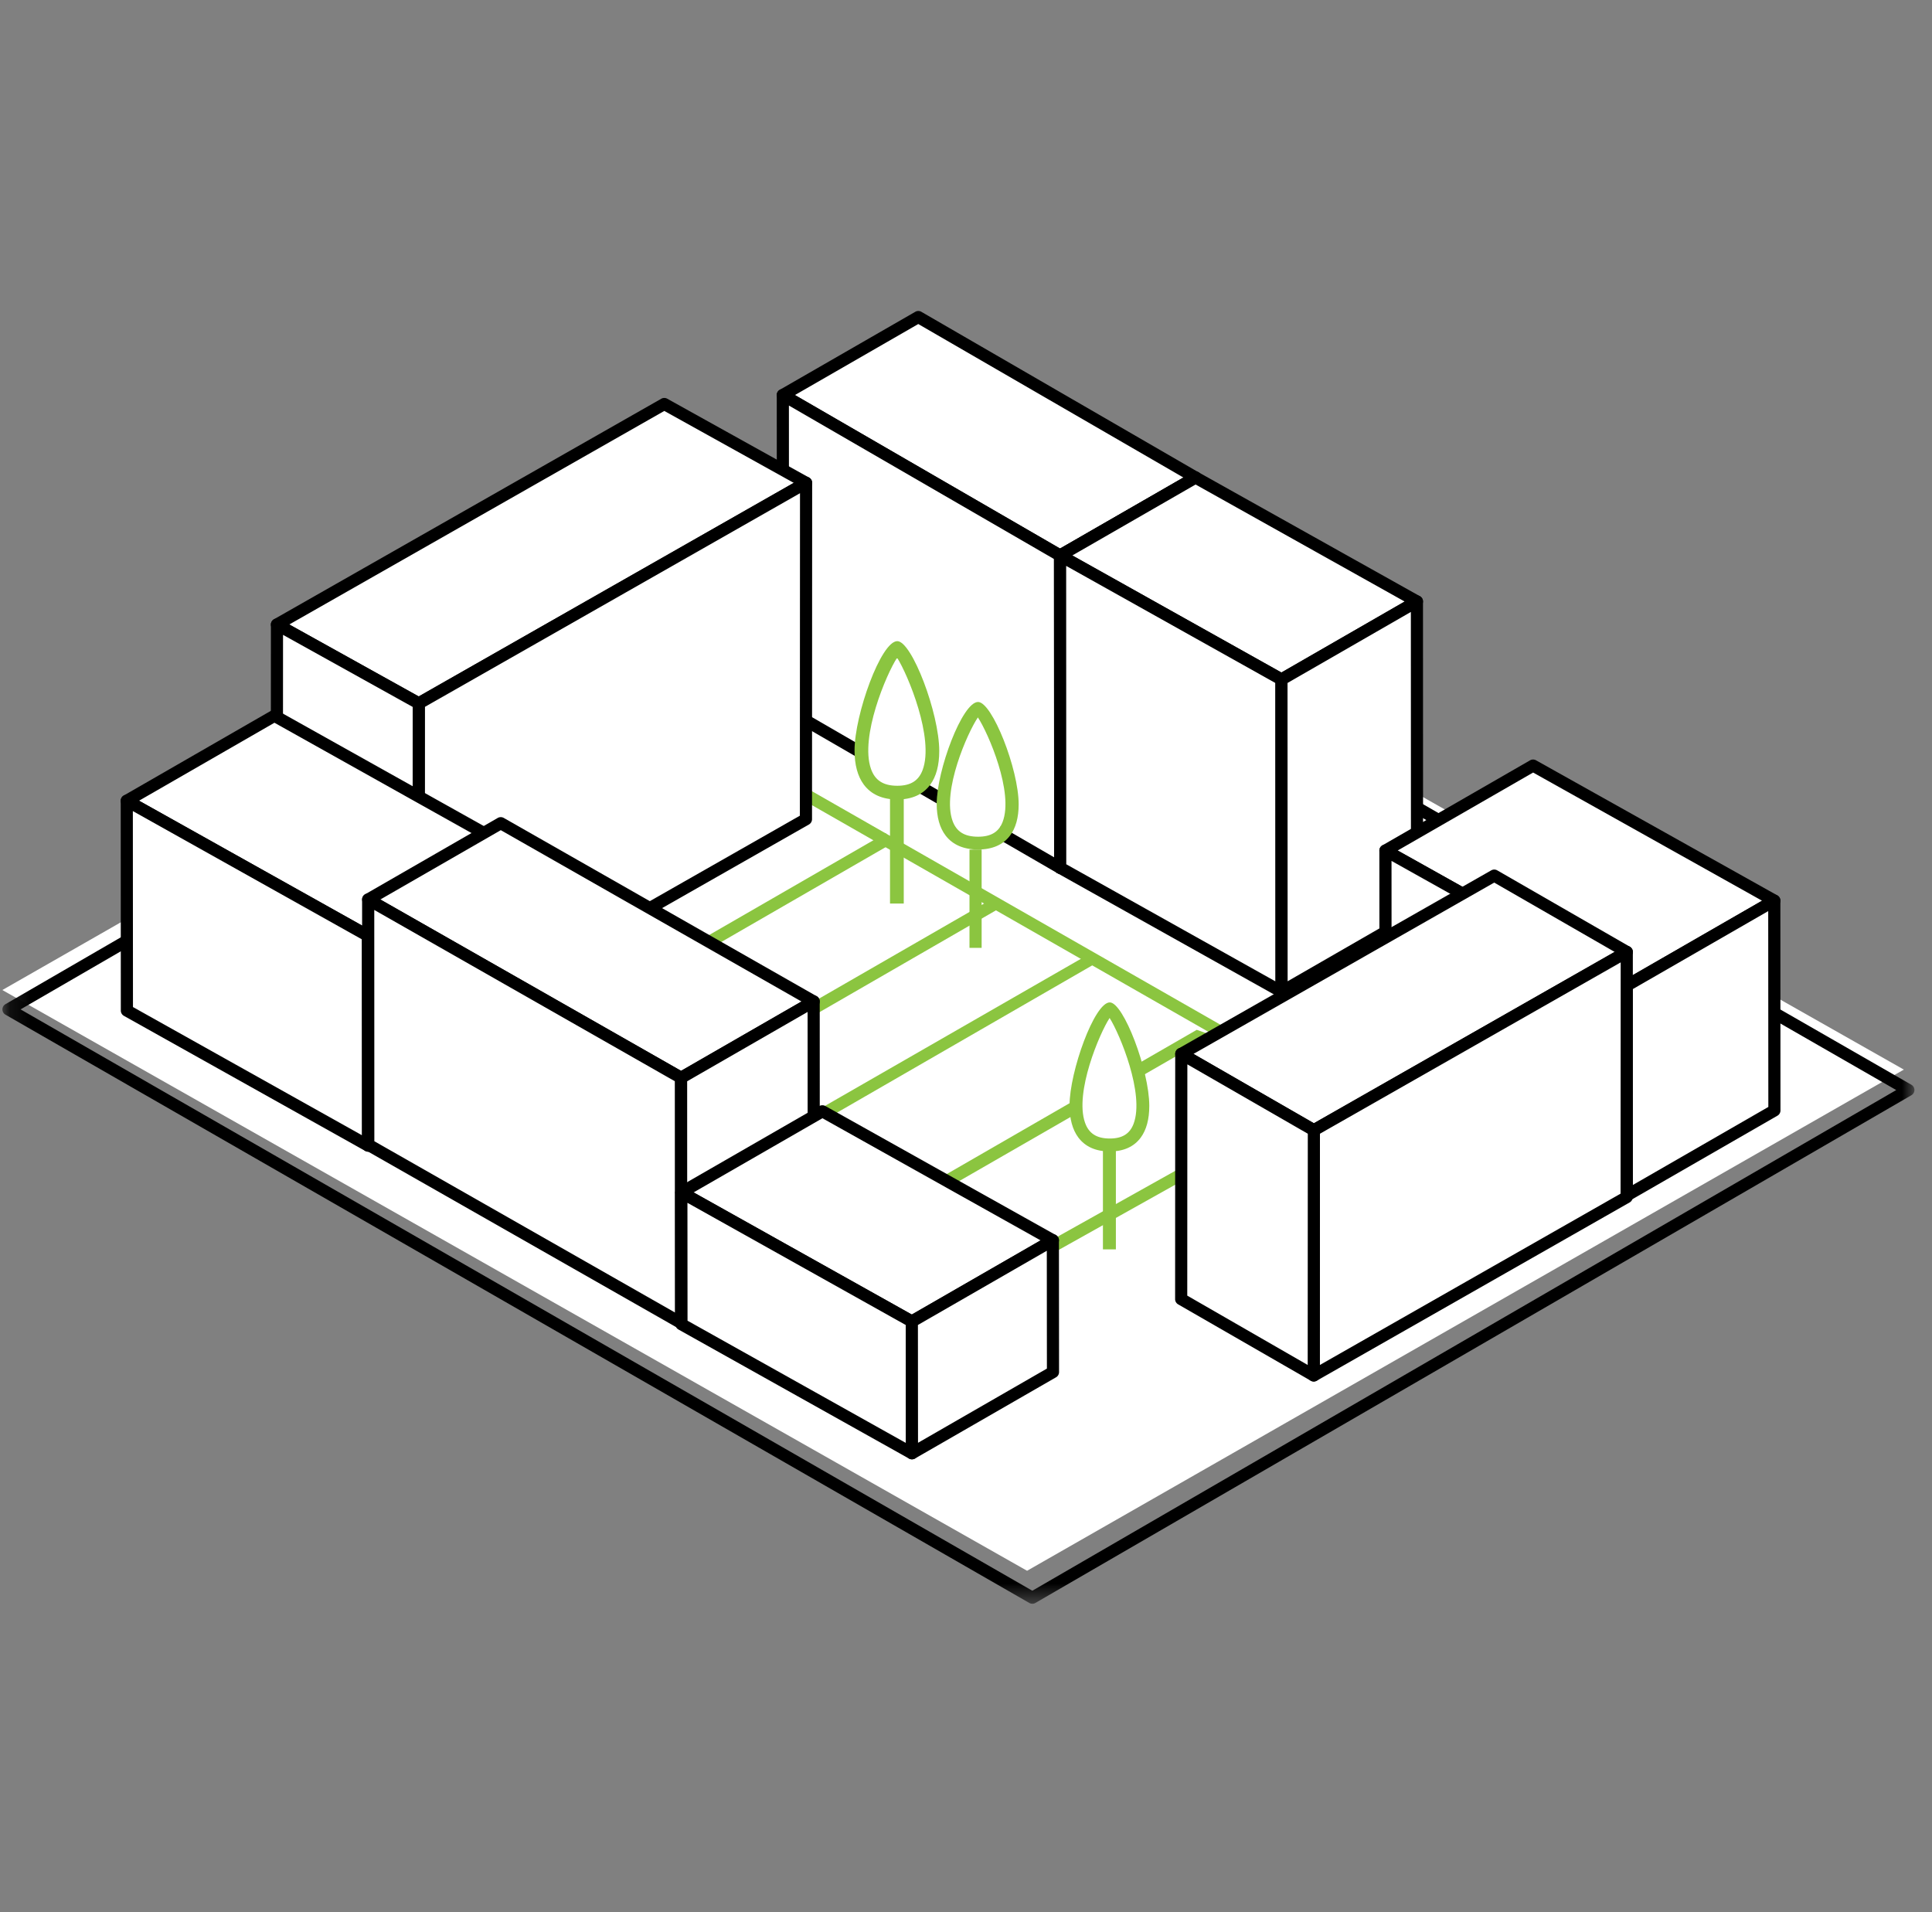 <svg width="97" height="96" viewBox="0 0 97 96" fill="none" xmlns="http://www.w3.org/2000/svg">
  <rect x="0" y="0" width="97" height="96" fill="#808080" stroke="none"/>
  <path fill-rule="evenodd" clip-rule="evenodd" d="M95.585 53.7 51.567 78.86.118 49.704l44.018-25.161 51.45 29.156Z" fill="#fff"/>
  <mask id="a" style="mask-type:alpha" maskUnits="userSpaceOnUse" x="0" y="24" width="97" height="57">
    <path d="M.12 24.886h95.997v55.63H.12v-55.63Z" fill="#fff"/>
  </mask>
  <g mask="url(#a)">
    <path fill-rule="evenodd" clip-rule="evenodd" d="M1.033 50.676 51.83 79.862l43.374-25.136-50.797-29.185L1.033 50.676Zm50.798 29.84a.304.304 0 0 1-.152-.04L.273 50.941a.304.304 0 0 1-.001-.526l43.982-25.488a.305.305 0 0 1 .305 0L95.965 54.46a.303.303 0 0 1 0 .526l-43.98 25.489a.303.303 0 0 1-.153.042Z" fill="#000"/>
  </g>
  <path fill-rule="evenodd" clip-rule="evenodd" d="m61.779 52.435-22.36-12.782.304-.527 22.36 12.782-.304.527Z" fill="#8BC540"/>
  <path fill-rule="evenodd" clip-rule="evenodd" d="m39.305 19.833 13.92 8.057 6.8-3.915-13.92-8.058-6.8 3.916Z" fill="#fff"/>
  <path fill-rule="evenodd" clip-rule="evenodd" d="m39.912 19.833 13.312 7.706 6.192-3.565-13.312-7.706-6.192 3.565Zm13.311 8.361a.302.302 0 0 1-.153-.04l-13.92-8.059a.303.303 0 0 1 .001-.526l6.802-3.915a.304.304 0 0 1 .305 0l13.92 8.058a.304.304 0 0 1-.001.526l-6.801 3.916a.305.305 0 0 1-.153.04Z" fill="#000"/>
  <path fill-rule="evenodd" clip-rule="evenodd" d="m39.305 19.833.005 15.678 13.92 8.057-.006-15.677-13.92-8.058Z" fill="#fff"/>
  <path fill-rule="evenodd" clip-rule="evenodd" d="m39.614 35.336 13.31 7.705-.005-14.976-13.31-7.705.005 14.976Zm13.615 8.537a.303.303 0 0 1-.153-.042l-13.92-8.058a.303.303 0 0 1-.151-.262l-.006-15.678a.304.304 0 0 1 .458-.263l13.92 8.058a.304.304 0 0 1 .151.262l.006 15.678a.304.304 0 0 1-.305.305Z" fill="#000"/>
  <path fill-rule="evenodd" clip-rule="evenodd" d="m53.226 27.89.005 15.678 6.801-3.915-.005-15.678-6.801 3.915Z" fill="#fff"/>
  <path fill-rule="evenodd" clip-rule="evenodd" d="m53.528 28.066.006 14.976 6.192-3.564L59.72 24.5l-6.192 3.565Zm-.298 15.806a.303.303 0 0 1-.305-.303l-.006-15.679c0-.108.058-.209.152-.263l6.802-3.915a.304.304 0 0 1 .457.263l.005 15.678a.304.304 0 0 1-.152.263l-6.801 3.916a.303.303 0 0 1-.152.04Z" fill="#000"/>
  <path fill-rule="evenodd" clip-rule="evenodd" d="m53.226 27.89 11.114 6.222 6.801-3.916-11.114-6.221-6.801 3.915Z" fill="#fff"/>
  <path fill-rule="evenodd" clip-rule="evenodd" d="m53.84 27.887 10.496 5.875 6.188-3.562-10.497-5.875-6.188 3.562Zm10.498 6.529a.304.304 0 0 1-.149-.039l-11.114-6.222a.304.304 0 0 1-.004-.528l6.802-3.915a.304.304 0 0 1 .3-.002l11.115 6.221a.303.303 0 0 1 .004.529l-6.801 3.915a.309.309 0 0 1-.153.04Z" fill="#000"/>
  <path fill-rule="evenodd" clip-rule="evenodd" d="m53.226 27.89.005 15.679 11.115 6.221-.006-15.678-11.114-6.222Z" fill="#fff"/>
  <path fill-rule="evenodd" clip-rule="evenodd" d="m53.534 43.39 10.505 5.881-.005-14.981-10.505-5.88.005 14.98Zm10.81 6.704a.307.307 0 0 1-.15-.039L53.08 43.834a.304.304 0 0 1-.155-.265l-.006-15.678a.304.304 0 0 1 .454-.266l11.114 6.222a.304.304 0 0 1 .156.265l.006 15.678a.303.303 0 0 1-.305.304Z" fill="#000"/>
  <path fill-rule="evenodd" clip-rule="evenodd" d="m64.34 34.112.005 15.678 6.801-3.915-.005-15.678-6.801 3.915Z" fill="#fff"/>
  <path fill-rule="evenodd" clip-rule="evenodd" d="m64.643 34.288.005 14.976 6.192-3.565-.005-14.976-6.192 3.565Zm-.3 15.806a.305.305 0 0 1-.304-.303l-.006-15.679c0-.108.058-.209.153-.263l6.8-3.916a.306.306 0 0 1 .458.263l.005 15.678a.304.304 0 0 1-.152.264l-6.801 3.915a.304.304 0 0 1-.153.041Z" fill="#000"/>
  <path fill-rule="evenodd" clip-rule="evenodd" d="m69.559 42.703 12.112 6.78 7.412-4.267-12.112-6.78-7.412 4.267Z" fill="#fff"/>
  <path fill-rule="evenodd" clip-rule="evenodd" d="m70.174 42.7 11.495 6.433 6.799-3.913-11.495-6.435-6.799 3.914Zm11.497 7.087a.302.302 0 0 1-.149-.039l-12.112-6.78a.304.304 0 0 1-.004-.528l7.412-4.267a.304.304 0 0 1 .302-.002l12.113 6.78a.303.303 0 0 1 .003.528l-7.412 4.267a.304.304 0 0 1-.153.041Z" fill="#000"/>
  <path fill-rule="evenodd" clip-rule="evenodd" d="m69.559 42.703.006 10.534 12.112 6.78-.006-10.534-12.112-6.78Z" fill="#fff"/>
  <path fill-rule="evenodd" clip-rule="evenodd" d="m69.87 53.059 11.503 6.439-.006-9.837-11.503-6.439.005 9.837Zm11.808 7.262a.303.303 0 0 1-.15-.04l-12.112-6.78a.304.304 0 0 1-.156-.264l-.006-10.534a.305.305 0 0 1 .454-.265l12.113 6.78a.304.304 0 0 1 .155.265l.007 10.534a.303.303 0 0 1-.305.304Z" fill="#000"/>
  <path fill-rule="evenodd" clip-rule="evenodd" d="m81.668 49.483.006 10.534 7.412-4.267-.006-10.534-7.412 4.267Z" fill="#fff"/>
  <path fill-rule="evenodd" clip-rule="evenodd" d="m81.975 49.659.006 9.832 6.802-3.917-.006-9.832-6.802 3.917Zm-.299 10.662a.305.305 0 0 1-.305-.304l-.006-10.534c0-.108.058-.209.153-.263l7.412-4.267a.306.306 0 0 1 .457.263l.005 10.533c0 .109-.057.21-.152.264l-7.412 4.267a.307.307 0 0 1-.152.04Z" fill="#000"/>
  <path fill-rule="evenodd" clip-rule="evenodd" d="M40.472 24.24 21.025 35.312l-7.12-3.958 19.447-11.073 7.12 3.957Z" fill="#fff"/>
  <path fill-rule="evenodd" clip-rule="evenodd" d="m14.524 31.352 6.498 3.612 18.83-10.722-6.499-3.611-18.829 10.721Zm6.5 4.265a.305.305 0 0 1-.148-.039l-7.12-3.957a.304.304 0 0 1-.003-.53L33.2 20.019a.304.304 0 0 1 .3-.002l7.12 3.958a.304.304 0 0 1 .002.529L21.175 35.577a.304.304 0 0 1-.151.04Z" fill="#000"/>
  <path fill-rule="evenodd" clip-rule="evenodd" d="m40.471 24.239-.007 16.89-19.447 11.074.007-16.89L40.47 24.239Z" fill="#fff"/>
  <path fill-rule="evenodd" clip-rule="evenodd" d="m21.329 35.49-.007 16.189 18.837-10.727.007-16.19L21.33 35.49Zm-.312 17.016a.305.305 0 0 1-.305-.304l.007-16.89c0-.108.059-.209.154-.263L40.32 23.975a.305.305 0 0 1 .456.264l-.007 16.89c0 .109-.06.21-.154.264L21.168 52.466a.305.305 0 0 1-.151.04Z" fill="#000"/>
  <path fill-rule="evenodd" clip-rule="evenodd" d="m21.023 35.313-.008 16.89-7.12-3.958.008-16.89 7.12 3.958Z" fill="#fff"/>
  <path fill-rule="evenodd" clip-rule="evenodd" d="m14.203 48.067 6.51 3.618.007-16.194-6.51-3.618-.007 16.194Zm6.815 4.44a.308.308 0 0 1-.149-.039l-7.119-3.957a.304.304 0 0 1-.156-.266l.007-16.89a.305.305 0 0 1 .453-.265l7.12 3.957a.304.304 0 0 1 .156.266l-.007 16.89a.304.304 0 0 1-.305.303Z" fill="#000"/>
  <path fill-rule="evenodd" clip-rule="evenodd" d="m6.366 40.202 12.113 6.78 7.412-4.267-12.113-6.78-7.412 4.267Z" fill="#fff"/>
  <path fill-rule="evenodd" clip-rule="evenodd" d="m6.981 40.199 11.495 6.434 6.798-3.914-11.495-6.434-6.798 3.914Zm11.497 7.088a.303.303 0 0 1-.149-.04l-12.113-6.78a.304.304 0 0 1-.003-.528l7.412-4.267a.304.304 0 0 1 .301-.002l12.113 6.78a.304.304 0 0 1 .003.528l-7.412 4.268a.307.307 0 0 1-.152.04Z" fill="#000"/>
  <path fill-rule="evenodd" clip-rule="evenodd" d="m6.366 40.203.006 10.533 12.113 6.78-.006-10.533-12.113-6.78Z" fill="#fff"/>
  <path fill-rule="evenodd" clip-rule="evenodd" d="m6.676 50.558 11.503 6.44-.006-9.837L6.67 40.72l.006 9.837Zm11.808 7.262a.301.301 0 0 1-.149-.039l-12.113-6.78a.304.304 0 0 1-.156-.265l-.005-10.533a.304.304 0 0 1 .453-.266l12.113 6.78a.303.303 0 0 1 .156.266l.006 10.533a.303.303 0 0 1-.305.304Z" fill="#000"/>
  <path fill-rule="evenodd" clip-rule="evenodd" d="m18.479 46.983.006 10.534 7.412-4.268-.007-10.534-7.412 4.268Z" fill="#fff"/>
  <path fill-rule="evenodd" clip-rule="evenodd" d="m18.784 47.158.006 9.832 6.803-3.916-.006-9.833-6.803 3.917Zm-.298 10.662a.304.304 0 0 1-.305-.303l-.006-10.534c0-.109.058-.21.152-.263l7.412-4.268a.304.304 0 0 1 .457.263l.006 10.534a.303.303 0 0 1-.152.263l-7.412 4.268a.306.306 0 0 1-.152.04Z" fill="#000"/>
  <path fill-rule="evenodd" clip-rule="evenodd" d="m52.677 63.019-.298-.53 14.235-7.966.298.53-14.235 7.966Zm-16.873-3.571-.298-.53 19.196-11.03.741.229-19.639 11.331ZM25.13 53.687l-.299-.53 19.64-11.331.297.53L25.13 53.687Zm5.737 3.058-.299-.53L49.83 45.118l.558.364-19.521 11.263Zm9.877 6.818-.299-.53 19.64-11.331.782.278-20.123 11.583Z" fill="#8BC540"/>
  <path fill-rule="evenodd" clip-rule="evenodd" d="m81.678 47.792-15.71 8.95-6.658-3.832 15.711-8.95 6.657 3.832Z" fill="#fff"/>
  <path fill-rule="evenodd" clip-rule="evenodd" d="m59.922 52.911 6.046 3.481 15.098-8.602-6.046-3.48-15.098 8.601Zm6.045 4.136a.307.307 0 0 1-.152-.04l-6.657-3.834a.304.304 0 0 1 .001-.527l15.711-8.95a.306.306 0 0 1 .303 0l6.657 3.833a.304.304 0 0 1-.001.527l-15.71 8.95a.308.308 0 0 1-.152.04Z" fill="#000"/>
  <path fill-rule="evenodd" clip-rule="evenodd" d="M55.375 62.725h.65V57.45h-.65v5.275Z" fill="#8BC540"/>
  <path fill-rule="evenodd" clip-rule="evenodd" d="M55.719 57.484c-3.555 0-.493-6.835 0-6.835.425 0 3.505 6.835 0 6.835Z" fill="#fff"/>
  <path fill-rule="evenodd" clip-rule="evenodd" d="M55.71 51.108c-.506.772-1.763 3.738-1.236 5.251.19.546.586.8 1.246.8.625 0 1.005-.235 1.195-.742.56-1.49-.693-4.505-1.204-5.309Zm.01 6.7c-.705 0-1.238-.238-1.586-.708-.288-.39-.435-.931-.435-1.61 0-1.688 1.248-5.165 2.02-5.165.686 0 1.983 3.398 1.983 5.195 0 .67-.144 1.204-.426 1.588-.341.465-.865.7-1.556.7Z" fill="#8BC540"/>
  <path fill-rule="evenodd" clip-rule="evenodd" d="m81.675 47.792-.005 12.312-15.711 8.95.005-12.311 15.711-8.951Z" fill="#fff"/>
  <path fill-rule="evenodd" clip-rule="evenodd" d="m66.269 56.92-.005 11.61 15.1-8.603.006-11.611-15.101 8.603Zm-.31 12.438a.304.304 0 0 1-.305-.304l.005-12.311c0-.11.06-.21.154-.264l15.71-8.95a.304.304 0 0 1 .457.263l-.006 12.312c0 .109-.059.21-.153.263l-15.71 8.951a.304.304 0 0 1-.152.04Z" fill="#000"/>
  <path fill-rule="evenodd" clip-rule="evenodd" d="m65.966 56.743-.005 12.311-6.657-3.832.005-12.312 6.657 3.833Z" fill="#fff"/>
  <path fill-rule="evenodd" clip-rule="evenodd" d="m59.608 65.046 6.048 3.482.005-11.61-6.047-3.482-.005 11.61Zm6.352 4.312a.305.305 0 0 1-.152-.04l-6.657-3.833a.303.303 0 0 1-.152-.263l.005-12.312a.303.303 0 0 1 .458-.263l6.656 3.832a.304.304 0 0 1 .152.264l-.005 12.311a.304.304 0 0 1-.305.304Z" fill="#000"/>
  <path fill-rule="evenodd" clip-rule="evenodd" d="M48.675 47.587h.61v-4.938h-.61v4.938Z" fill="#8BC540"/>
  <path fill-rule="evenodd" clip-rule="evenodd" d="M48.694 42.649c-3.49 0-.484-6.584 0-6.584.418 0 3.443 6.584 0 6.584Z" fill="#fff"/>
  <path fill-rule="evenodd" clip-rule="evenodd" d="M49.097 36.017c-.52.764-1.813 3.7-1.271 5.198.195.54.602.792 1.28.792.643 0 1.034-.233 1.23-.735.575-1.475-.713-4.459-1.239-5.255Zm.01 6.632c-.725 0-1.273-.236-1.63-.7-.297-.387-.448-.923-.448-1.594 0-1.671 1.283-5.113 2.077-5.113.705 0 2.038 3.364 2.038 5.142 0 .663-.147 1.192-.438 1.572-.35.46-.888.693-1.6.693Zm-4.422 2.714h.69v-5.605h-.69v5.605Z" fill="#8BC540"/>
  <path fill-rule="evenodd" clip-rule="evenodd" d="M45.05 39.794c-3.777 0-.524-7.262 0-7.262.452 0 3.725 7.262 0 7.262Z" fill="#fff"/>
  <path fill-rule="evenodd" clip-rule="evenodd" d="M45.041 33.02c-.538.82-1.874 3.97-1.313 5.579.202.58.622.85 1.323.85.664 0 1.068-.25 1.27-.789.595-1.583-.736-4.786-1.28-5.64Zm.01 7.118c-.748 0-1.315-.253-1.685-.752-.306-.414-.462-.99-.462-1.71 0-1.794 1.326-5.488 2.147-5.488.728 0 2.106 3.61 2.106 5.519 0 .711-.152 1.28-.452 1.688-.363.493-.92.743-1.654.743Z" fill="#8BC540"/>
  <path fill-rule="evenodd" clip-rule="evenodd" d="m18.485 45.16 15.71 8.95 6.658-3.832-15.71-8.95-6.658 3.832Z" fill="#fff"/>
  <path fill-rule="evenodd" clip-rule="evenodd" d="m19.097 45.159 15.098 8.601 6.046-3.48-15.098-8.602-6.046 3.48Zm15.099 9.255a.304.304 0 0 1-.151-.04l-15.71-8.95a.304.304 0 0 1-.002-.527l6.657-3.833a.306.306 0 0 1 .303 0l15.71 8.95a.304.304 0 0 1 .002.527l-6.657 3.833a.307.307 0 0 1-.152.04Z" fill="#000"/>
  <path fill-rule="evenodd" clip-rule="evenodd" d="m18.485 45.16.006 12.312 15.71 8.95-.005-12.311-15.71-8.95Z" fill="#fff"/>
  <path fill-rule="evenodd" clip-rule="evenodd" d="m18.795 57.295 15.101 8.603-.005-11.61-15.1-8.604.004 11.611Zm15.406 9.431a.304.304 0 0 1-.15-.04l-15.712-8.95a.304.304 0 0 1-.153-.264L18.18 45.16a.303.303 0 0 1 .456-.264l15.71 8.951a.304.304 0 0 1 .154.264l.005 12.311a.304.304 0 0 1-.305.304Z" fill="#000"/>
  <path fill-rule="evenodd" clip-rule="evenodd" d="m34.195 54.11.006 12.312 6.657-3.832-.006-12.312-6.657 3.833Z" fill="#fff"/>
  <path fill-rule="evenodd" clip-rule="evenodd" d="m34.5 54.286.004 11.61 6.048-3.482-.005-11.61-6.048 3.482Zm-.3 12.44a.303.303 0 0 1-.305-.304l-.005-12.311a.3.3 0 0 1 .152-.263l6.657-3.833a.305.305 0 0 1 .457.263l.005 12.312a.304.304 0 0 1-.152.263l-6.657 3.833a.303.303 0 0 1-.152.04Z" fill="#000"/>
  <path fill-rule="evenodd" clip-rule="evenodd" d="m34.21 59.868 11.572 6.476 7.08-4.076-11.57-6.477-7.081 4.077Z" fill="#fff"/>
  <path fill-rule="evenodd" clip-rule="evenodd" d="m34.825 59.864 10.953 6.131 6.467-3.723-10.953-6.131-6.467 3.723Zm10.955 6.785a.306.306 0 0 1-.149-.04L34.06 60.134a.304.304 0 0 1-.003-.529l7.08-4.076a.306.306 0 0 1 .301-.002l11.571 6.477a.303.303 0 0 1 .004.529l-7.08 4.076a.306.306 0 0 1-.153.04Z" fill="#000"/>
  <path fill-rule="evenodd" clip-rule="evenodd" d="m34.21 59.868.007 6.616 11.57 6.477-.005-6.617-11.571-6.476Z" fill="#fff"/>
  <path fill-rule="evenodd" clip-rule="evenodd" d="m34.52 66.306 10.96 6.136-.004-5.92-10.962-6.135.005 5.919Zm11.266 6.959a.307.307 0 0 1-.15-.04l-11.57-6.476a.304.304 0 0 1-.156-.265l-.006-6.616a.305.305 0 0 1 .454-.265L45.93 66.08a.304.304 0 0 1 .156.264l.006 6.617a.304.304 0 0 1-.305.304Z" fill="#000"/>
  <path fill-rule="evenodd" clip-rule="evenodd" d="m45.781 66.345.006 6.616 7.08-4.077-.005-6.616-7.08 4.077Z" fill="#fff"/>
  <path fill-rule="evenodd" clip-rule="evenodd" d="m46.086 66.52.005 5.915 6.471-3.726-.005-5.915-6.471 3.726Zm-.299 6.745a.305.305 0 0 1-.305-.304l-.005-6.616c0-.109.058-.21.152-.263l7.08-4.077a.305.305 0 0 1 .457.263l.006 6.616a.303.303 0 0 1-.152.263l-7.08 4.077a.306.306 0 0 1-.153.04Z" fill="#000"/>
</svg>
